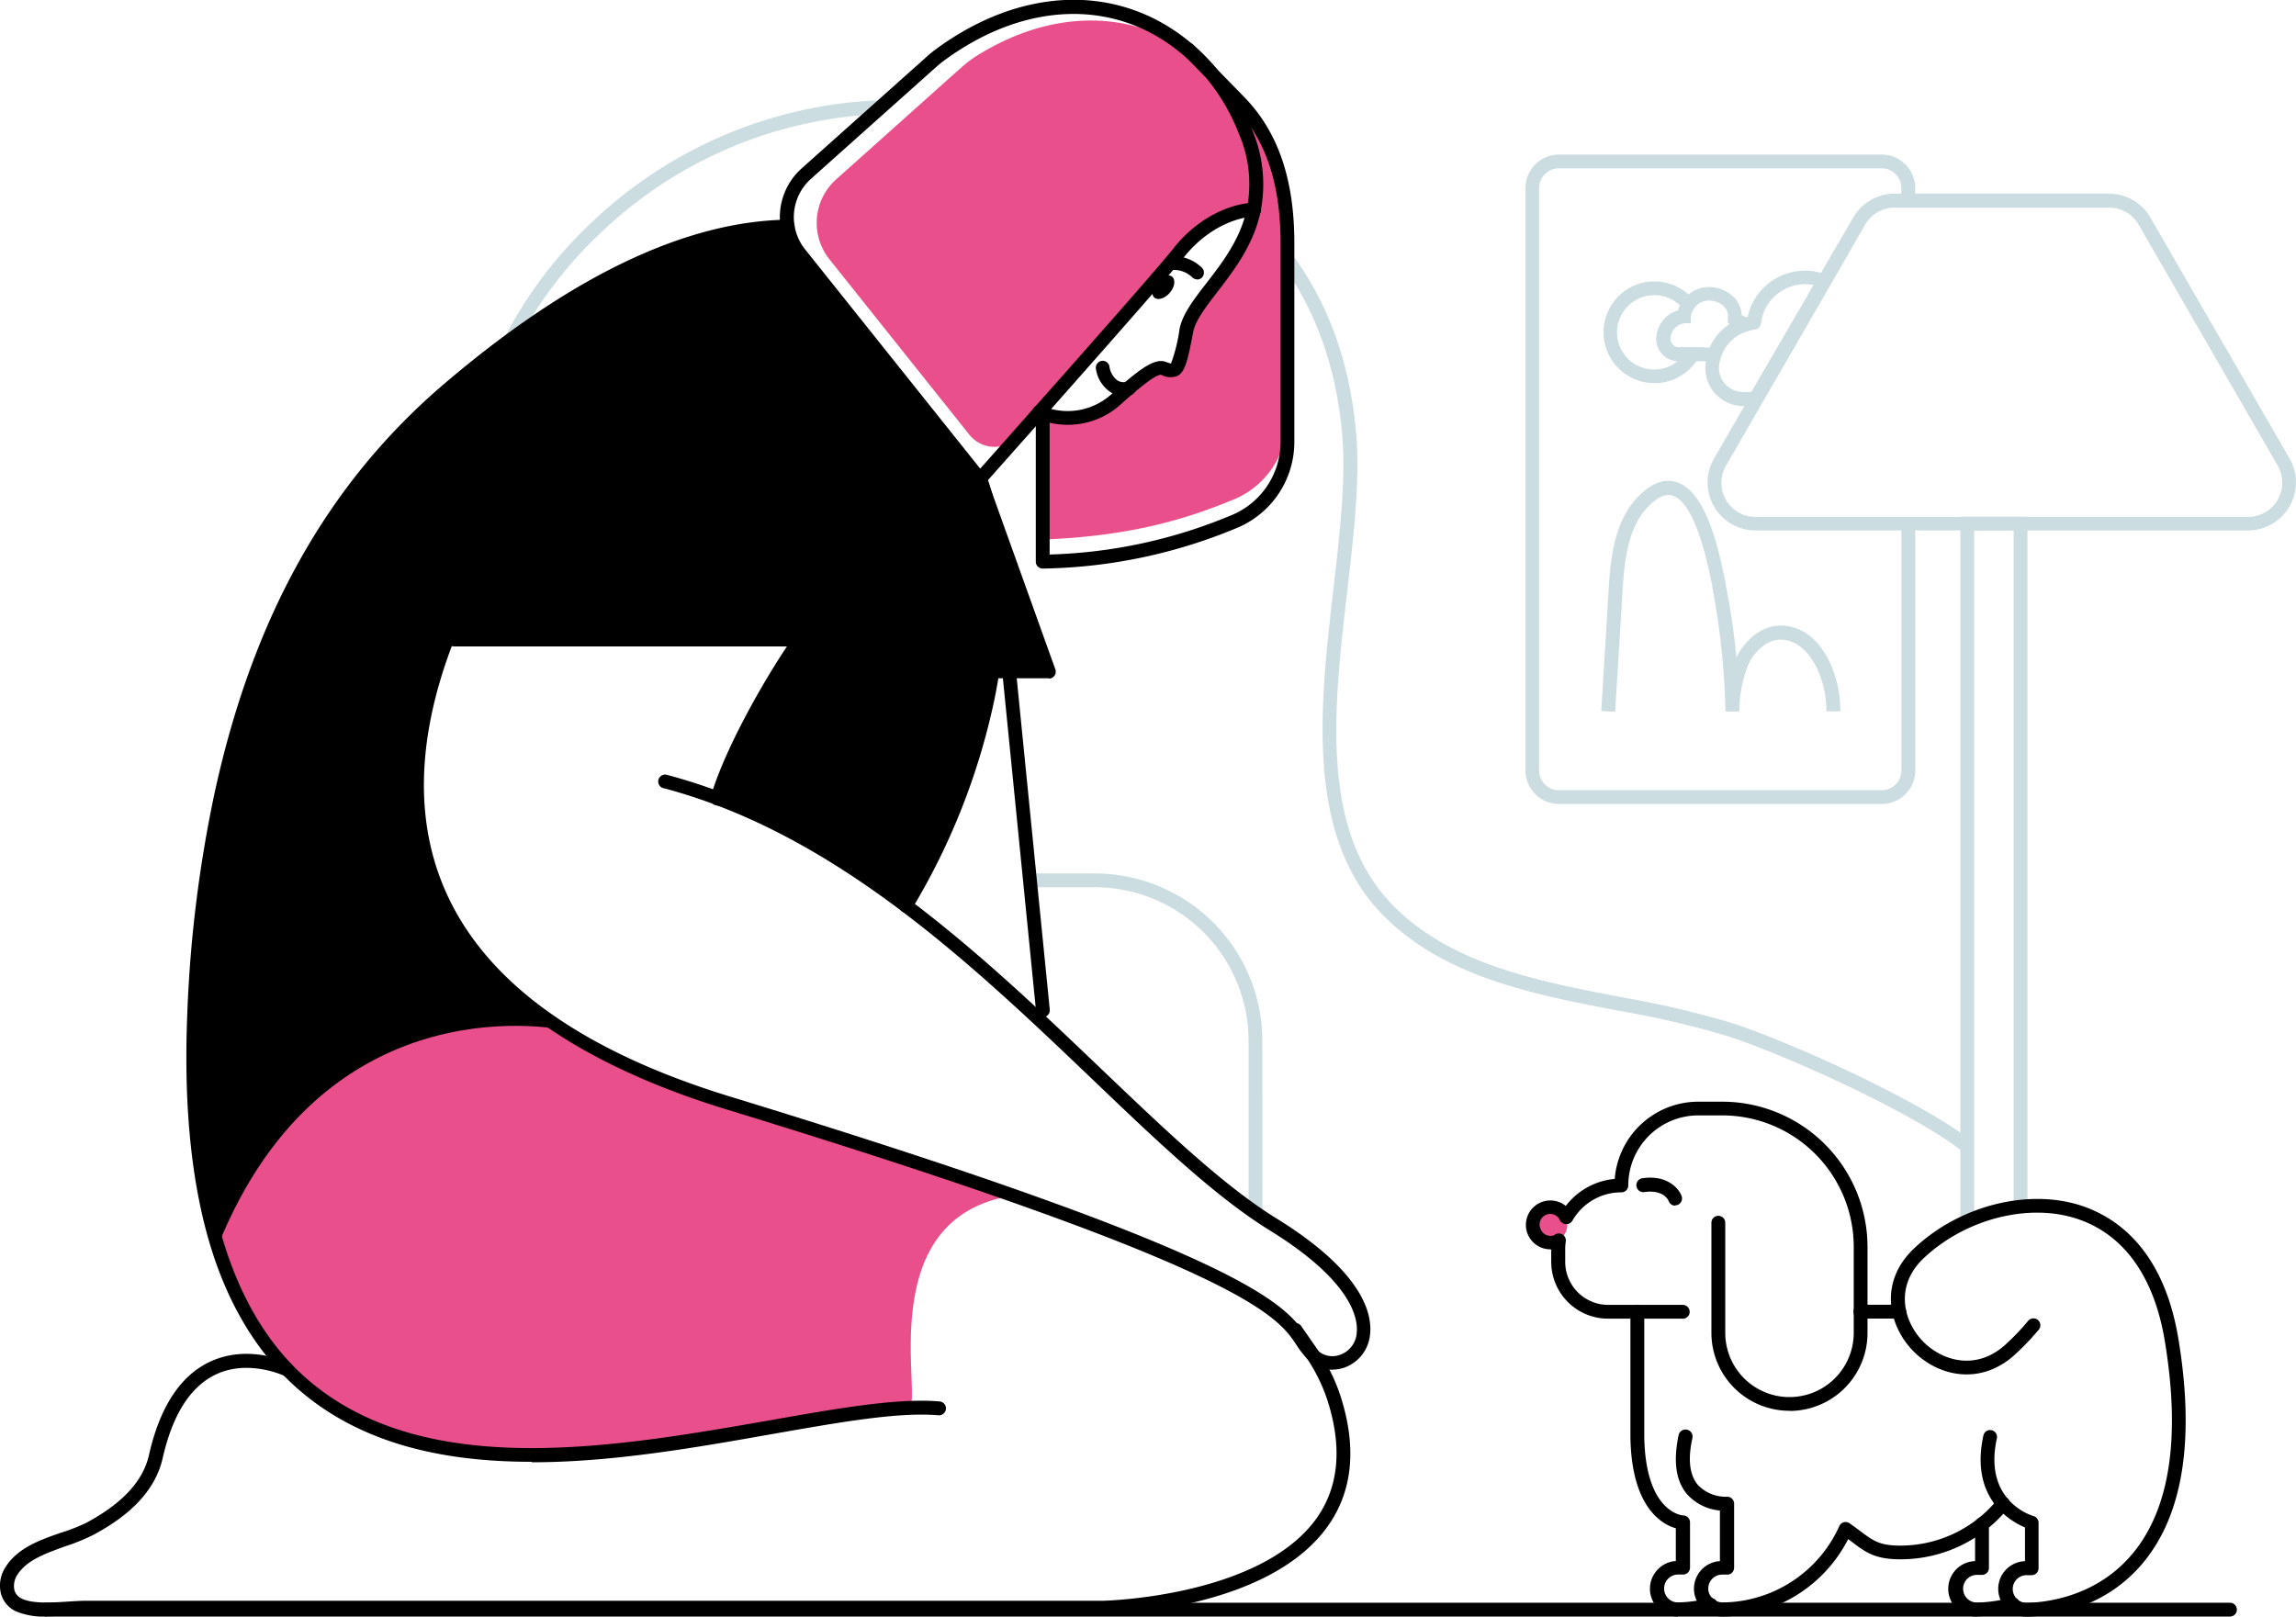 <svg xmlns="http://www.w3.org/2000/svg" xmlns:xlink="http://www.w3.org/1999/xlink" viewBox="0 0 331.68 233.58"><defs><style>.cls-1{fill:none;}.cls-2{clip-path:url(#clip-path);}.cls-3{fill:#ccdde2;}.cls-4{fill:#e9508b;}</style><clipPath id="clip-path" transform="translate(-0.01 0)"><rect class="cls-1" width="331.7" height="233.57"></rect></clipPath></defs><title>animaux_1</title><g id="Calque_2" data-name="Calque 2"><g id="Calque_1-2" data-name="Calque 1"><g class="cls-2"><path class="cls-3" d="M324.76,76.64H253.62a6.92,6.92,0,0,1-6-10.39l7-12.12,13.1-22.7a6.93,6.93,0,0,1,6-3.45h30.93a6.88,6.88,0,0,1,6,3.45l20.11,34.81a6.94,6.94,0,0,1-6,10.4M273.73,30a4.94,4.94,0,0,0-4.28,2.46l-20.1,34.82a4.93,4.93,0,0,0,4.26,7.41h71.15a4.94,4.94,0,0,0,4.94-4.94,5,5,0,0,0-.66-2.48L308.93,32.42A4.94,4.94,0,0,0,304.66,30Z" transform="translate(-0.01 0)"></path><path class="cls-3" d="M285.2,176.44h-2V74.65h9.7V174.2h-2V76.64H285.2Z" transform="translate(-0.01 0)"></path><path class="cls-3" d="M271.83,116.17h-46.6a4.85,4.85,0,0,1-4.85-4.85V27.18a4.85,4.85,0,0,1,4.85-4.85h46.6a4.85,4.85,0,0,1,4.85,4.85V29h-2V27.18a2.86,2.86,0,0,0-2.86-2.86h-46.6a2.87,2.87,0,0,0-2.87,2.86v84.14a2.87,2.87,0,0,0,2.87,2.86h46.6a2.87,2.87,0,0,0,2.87-2.86V75.64h2v35.68a4.85,4.85,0,0,1-4.85,4.85" transform="translate(-0.01 0)"></path><path class="cls-3" d="M182.38,175.22h-2V150.39a22.21,22.21,0,0,0-22.18-22.19h-9.4v-2h9.4a24.21,24.21,0,0,1,24.17,24.18Z" transform="translate(-0.01 0)"></path><path class="cls-3" d="M233.33,102.85l-2-.12.94-15.38c0-.34,0-.7.06-1.06.28-5,.64-11.2,4.8-15,1.75-1.61,3.46-2.15,5.09-1.62,4,1.29,5.85,8.44,7.06,14.53l0,.17A99.07,99.07,0,0,1,250.85,95c1.22-2.53,3.84-4.9,7-4.59,5.66.56,8.13,7.72,8,12.38l-2,0c.1-4-2.06-9.94-6.22-10.35-2.26-.23-4.17,1.64-5.06,3.59a18.69,18.69,0,0,0-1.3,6.77l-2,0a107.93,107.93,0,0,0-1.91-18l0-.18c-1.57-7.91-3.5-12.3-5.72-13-.92-.3-1.94.09-3.13,1.19-3.58,3.28-3.89,8.81-4.17,13.69l-.06,1.07Z" transform="translate(-0.01 0)"></path><path class="cls-3" d="M239,55.36a7.35,7.35,0,1,1,5.7-12l.48.59-.45.62a2.65,2.65,0,0,0-.47,1.18v.93h-.95a2.32,2.32,0,0,0-2,2.32,1.25,1.25,0,0,0,1.28,1.18h3.65l-.86,1.49A7.35,7.35,0,0,1,239,55.37m0-12.72a5.37,5.37,0,1,0,3.36,9.54,3.22,3.22,0,0,1-3.07-3.13,4.33,4.33,0,0,1,3.13-4.19,3.89,3.89,0,0,1,.28-.74,5.28,5.28,0,0,0-3.7-1.48" transform="translate(-0.01 0)"></path><path class="cls-3" d="M248.41,52.2h-5.85a3.24,3.24,0,0,1-3.27-3.14,4.33,4.33,0,0,1,3.13-4.19,4.4,4.4,0,0,1,.71-1.46,4.68,4.68,0,0,1,3-1.88,5.13,5.13,0,0,1,3.88,1,3.92,3.92,0,0,1,1.6,3,3.21,3.21,0,0,1,1.1.75l1.12,1.16-1.53.48a5.69,5.69,0,0,0-3.67,3.65Zm-5.1-5.49a2.31,2.31,0,0,0-2,2.31,1.25,1.25,0,0,0,1.28,1.19H247a7.61,7.61,0,0,1,2.84-3.36l-.23-.24V46a2,2,0,0,0-.75-1.9,3.19,3.19,0,0,0-2.4-.64,2.66,2.66,0,0,0-1.73,1.09,2.51,2.51,0,0,0-.48,1.18v.93Z" transform="translate(-0.01 0)"></path><path class="cls-3" d="M254.15,58.67h-2.22a5.5,5.5,0,0,1-5.57-5.33v-.06A7.7,7.7,0,0,1,251.71,46a6.94,6.94,0,0,1,.78-.22,8.37,8.37,0,0,1,3.84-5.43,8.53,8.53,0,0,1,7.46-.69l1.12.41Zm-.74-11.05a5.61,5.61,0,0,0-1.08.23,5.73,5.73,0,0,0-4,5.43v0a3.49,3.49,0,0,0,3.58,3.35H253L262,41.18a6.42,6.42,0,0,0-7.53,5.09c0,.14,0,.29-.07.44a1,1,0,0,1-.94.91" transform="translate(-0.01 0)"></path><rect class="cls-3" x="250.02" y="44.18" width="21.84" height="1.99" transform="translate(91.41 248.62) rotate(-60.02)"></rect><path class="cls-3" d="M283.59,166.43c-6.82-5.46-25.39-13.93-34.1-16.75a134.32,134.32,0,0,0-15.7-3.65c-12.36-2.38-25.15-4.84-34-13.81-11.28-11.46-9.09-30.42-7.15-47.16.95-8.31,1.86-16.16,1.22-22.75-.91-9.48-3.86-17.64-8.75-24.26a40,40,0,0,0-5-5.58L181.51,31a42.21,42.21,0,0,1,5.24,5.86c5.11,6.91,8.18,15.4,9.13,25.24.66,6.81-.26,14.76-1.23,23.18-2,17.09-4,34.76,6.6,45.54,8.38,8.52,20.86,10.92,32.92,13.25a137.82,137.82,0,0,1,15.93,3.71c8.86,2.87,27.76,11.5,34.74,17.09Z" transform="translate(-0.01 0)"></path><path class="cls-3" d="M74.77,49.43,73,48.59A61,61,0,0,1,85.4,32.21a63.92,63.92,0,0,1,41.82-17.73l.09,2A62,62,0,0,0,86.84,33.59,60,60,0,0,0,74.77,49.43" transform="translate(-0.01 0)"></path><path d="M31.46,180.05s18.19-35.21,50.33-31.18c0,0-28.82-15-20.25-46.3.09-.42.11-10.17,6.24-10.17h49.85s-1.41-1.48-5.22,6.38c0,0-6.77,8.9-7.9,14.14s6.24,4.91,6.24,4.91,18.9,13.44,20.84,11.85,7.29-14.26,9-20.44,2.08-13,4.73-12.61,6.78,1.87,5.35-2.1-6.3-25-12.08-29.07S114.37,34,113.81,32.71s-11.24,1.6-11.24,1.6S54,50.67,38,94.5s-8.21,80.93-6.56,85.55" transform="translate(-0.01 0)"></path><path class="cls-4" d="M81.79,148.87S47.13,141,31.46,180.05c0,0,6.15,28.31,37.63,29.79s49.21-6.26,62.12-6.45c2.58,0-6.19-28.57,16.42-30.8,0,0-22.6-8-39.22-12.3s-26.62-11.42-26.62-11.42" transform="translate(-0.01 0)"></path><path class="cls-4" d="M185.94,35.08V60.6a12.48,12.48,0,0,1-7.75,11.59c-6.1,2.49-14.18,5.28-27.55,5.76V59.75a10.41,10.41,0,0,0,10.73-2.09c.62-.56,1.23-1.1,1.8-1.58,2.24-1.93,4.05-3.18,5-2.83,1.89.7,2.13.7,3.31-5.45.86-4.42,8-9.31,9.74-17.45a17.39,17.39,0,0,0,.29-5.14,22,22,0,0,0-1.5-6.14,30.86,30.86,0,0,0-4.72-8.15l3.71,3.8c.35.36.68.71,1,1.08,4.55,5.3,6,12.15,6,19.28" transform="translate(-0.01 0)"></path><path class="cls-4" d="M181.36,29.36c0,.34-.11.67-.17,1a12.11,12.11,0,0,0-5.88,1.84l0,0h0a17.44,17.44,0,0,0-4.9,4.23c-2.06,2.57-12,13.8-20.2,23.1h0L147.13,63a4.61,4.61,0,0,1-6.52.4,5.12,5.12,0,0,1-.56-.58L119.81,37.44a8.44,8.44,0,0,1,1-11.53L139.06,9.59l.75-.62c.35-.26.71-.52,1.06-.76,11.41-7.22,22.63-6.46,30.88-.9l3.51,3.6A30.47,30.47,0,0,1,180,19.06a19.51,19.51,0,0,1,1.38,10.29" transform="translate(-0.01 0)"></path><path class="cls-4" d="M175.27,10.91l-3.52-3.6-.2-.2.08.06.33.29a26.65,26.65,0,0,1,3.21,3.34.94.94,0,0,1,.09.12" transform="translate(-0.01 0)"></path><path class="cls-4" d="M174.11,9.1l.08.05a28.23,28.23,0,0,1,3.54,3.63.94.94,0,0,1,.09.12Z" transform="translate(-0.01 0)"></path><path d="M130.88,131.86a1,1,0,0,1-1-1,1,1,0,0,1,.15-.52c9.38-15.42,17.78-40.67,10.6-61a1,1,0,1,1,1.87-.66c3.21,9.11,3.62,20.27,1.19,32.26a97.42,97.42,0,0,1-12,30.48,1,1,0,0,1-.85.48" transform="translate(-0.01 0)"></path><path d="M76.82,211.21c-12.58,0-24.58-2.5-33.74-10.5-5.57-4.86-9.75-11.55-12.42-19.89-2.91-9.12-4.13-20.53-3.61-33.92a186.61,186.61,0,0,1,3.89-32c5.51-25.63,16.38-45.08,33.25-59.45,18.2-15.53,34.89-23.51,49.61-23.71a1,1,0,0,1,1,1,1,1,0,0,1-1,1h0c-14.24.2-30.5,8-48.34,23.24C49,71,38.29,90.1,32.88,115.29A184.52,184.52,0,0,0,29,147c-1,24.93,4.2,42.51,15.35,52.23,8.72,7.6,20.27,10,32.46,10,11.5,0,23.55-2.12,34.33-4,9.93-1.75,18.5-3.26,24.58-2.74a1,1,0,0,1-.12,2h0c-5.82-.5-14.27,1-24.07,2.72-10.88,1.92-23,4.07-34.69,4.07" transform="translate(-0.01 0)"></path><path d="M192.57,197.91a5.17,5.17,0,0,1-3.72-1.58,13.21,13.21,0,0,1-1.55-2c-2.74-4.13-7.33-11.06-82.23-34C87,154.81,74,146.81,66.68,136.59c-6.2-8.62-8.5-18.85-6.81-30.4C62,91.54,70.07,77.83,76.46,68.91a115.33,115.33,0,0,1,9.81-12c4.54-4.79,5.53-4.79,5.85-4.8h0a1,1,0,0,1,.16,2c-1.41.64-9.42,8.51-17,20-6.72,10.22-14.6,25.64-14,41,.8,20,15.71,34.62,44.29,43.36,75.58,23.12,80.23,30.13,83.31,34.77a11.48,11.48,0,0,0,1.31,1.72,3.16,3.16,0,0,0,3.38.8A3.62,3.62,0,0,0,196,192.6c.22-2-.56-7.42-12.57-14.83-7.84-4.84-16.39-13-25.44-21.66-17.46-16.68-37.25-35.59-62-42.2a1,1,0,1,1,.46-1.93h0c25.26,6.74,45.24,25.83,62.87,42.68,9,8.58,17.45,16.68,25.11,21.4,12.51,7.72,13.83,13.8,13.5,16.74a5.63,5.63,0,0,1-3.71,4.8,5.26,5.26,0,0,1-1.72.29" transform="translate(-0.01 0)"></path><path d="M103.68,116.39a1,1,0,0,1-1-1,.86.86,0,0,1,0-.28c2.11-7.22,8.34-18,12.1-23.29A1,1,0,0,1,116.48,93l0,0c-3.67,5.21-9.77,15.7-11.81,22.7a1,1,0,0,1-1,.71" transform="translate(-0.01 0)"></path><path d="M6.73,233.57a10.48,10.48,0,0,1-4.39-.74,4,4,0,0,1-2.18-2.52,4.89,4.89,0,0,1,.67-3.92c1.76-2.76,5-3.9,7.92-4.91A26.93,26.93,0,0,0,12.53,220c5.2-2.82,8.14-6,9-9.76,1.55-6.89,4.49-11.42,8.74-13.45,5.65-2.7,11.42.08,11.66.2a1,1,0,0,1-.83,1.81l0,0s-5.18-2.48-9.95-.19c-3.66,1.76-6.23,5.83-7.64,12.08-1,4.35-4.25,8-10,11.07a27.69,27.69,0,0,1-4.08,1.66c-2.7,1-5.5,1.92-6.9,4.1a2.91,2.91,0,0,0-.42,2.31A2,2,0,0,0,3.2,231c1.54.73,4.24.56,6.61.41.95-.06,1.85-.12,2.65-.12H159.35c.21,0,22.7-.53,30.83-11.89,3.24-4.54,3.77-10.29,1.59-17.08a24.89,24.89,0,0,0-3.29-6.53l-2.14-3.07a1,1,0,0,1,.25-1.39,1,1,0,0,1,1.38.25l2.14,3.08a27,27,0,0,1,3.55,7.05c2.39,7.43,1.76,13.77-1.87,18.85-8.71,12.17-31.46,12.7-32.42,12.72H12.46c-.74,0-1.6.05-2.52.11s-2.14.14-3.21.14" transform="translate(-0.01 0)"></path><path d="M141.57,70.24a1,1,0,0,1-.74-1.65c2.32-2.6,5.45-6.14,8.6-9.71l.1-.1c11.69-13.2,18.45-20.92,20.08-23,4.49-5.58,10-6.56,11.63-6.46a1,1,0,1,1-.11,2h0c-1.08-.06-5.93.72-10,5.73-1.66,2.06-8.47,9.84-20.23,23.13l-.1.1c-3.12,3.53-6.22,7-8.52,9.61a1,1,0,0,1-.74.33" transform="translate(-0.01 0)"></path><path d="M151.54,98h-8.16a1,1,0,0,1,0-2h6.74l-8.7-24.27-.72-2-26-32.52a9.42,9.42,0,0,1,1.11-12.87L134.1,8c.25-.22.51-.43.76-.63,12.6-9.46,26.87-9.87,37.27-1.1a1,1,0,0,1,.17.13,29.24,29.24,0,0,1,3.64,3.74l0,.05.07.09a31.39,31.39,0,0,1,4.85,8.39,20.17,20.17,0,0,1,1.26,11.86c-1,4.87-3.94,8.65-6.28,11.69-1.68,2.19-3.13,4.08-3.46,5.74-.8,4.21-1.18,5.74-2.23,6.33a2.77,2.77,0,0,1-2.4-.14c-.62-.08-2.56,1.33-5.76,4.21a11.38,11.38,0,0,1-11.76,2.28,4.33,4.33,0,0,1-.52-.24,1,1,0,0,1,.42-1.89h0a1,1,0,0,1,.47.12,2.92,2.92,0,0,0,.36.17,9.42,9.42,0,0,0,9.68-1.91c4-3.6,6.19-5.21,7.79-4.6.24.09.49.17.74.24a23.46,23.46,0,0,0,1.24-5c.42-2.12,2-4.19,3.84-6.57,2.33-3,5-6.46,5.9-10.89a18.24,18.24,0,0,0-1.16-10.72,29.26,29.26,0,0,0-4.56-7.88l0-.05-.08-.1A26.71,26.71,0,0,0,171,8l-.11-.08C161.25-.33,147.9.1,136.06,9l-.64.53L117.17,25.83A7.45,7.45,0,0,0,116.29,36l26.06,32.64a.75.75,0,0,1,.16.29l.78,2.19,9.18,25.6a1,1,0,0,1-.6,1.27.92.92,0,0,1-.33.06M176,10.24h0" transform="translate(-0.01 0)"></path><path d="M172.94,40.36a1,1,0,0,1-.67-.26A3.83,3.83,0,0,0,169.43,39a1,1,0,0,1-1.11-.86,1,1,0,0,1,.83-1.11,5.82,5.82,0,0,1,4.46,1.63,1,1,0,0,1,.06,1.41,1,1,0,0,1-.73.32" transform="translate(-0.01 0)"></path><path d="M169,42.3c-.71.83-1.71,1.14-2.23.7s-.36-1.49.35-2.31,1.71-1.15,2.23-.7.36,1.48-.35,2.31" transform="translate(-0.01 0)"></path><path d="M150.64,82.15a1,1,0,0,1-1-1h0V59.75a1,1,0,1,1,2-.06V80.12a73.07,73.07,0,0,0,26.19-5.65A11.46,11.46,0,0,0,185,63.8V35.08c0-8.62-2.19-15.06-6.69-19.67l-7.41-7.6a1,1,0,0,1,.05-1.4,1,1,0,0,1,1.37,0l7.42,7.6c4.88,5,7.25,11.89,7.25,21.06V63.8a13.45,13.45,0,0,1-8.37,12.51,75.57,75.57,0,0,1-27.9,5.84h0" transform="translate(-0.01 0)"></path><path class="cls-4" d="M221.36,177a2.53,2.53,0,1,1,2.53,2.52h0a2.52,2.52,0,0,1-2.53-2.52" transform="translate(-0.01 0)"></path><path d="M292.81,233.57a4,4,0,0,1-.27-8v-4.87c-2.12-.9-8-4.24-6-13.32a1,1,0,0,1,1.2-.73,1,1,0,0,1,.74,1.16c-2,9.07,5,11.16,5.29,11.24a1,1,0,0,1,.73,1v6.54a1,1,0,0,1-1,1h-.73a2,2,0,1,0,0,4h.11c2.88-.08,10.12-.94,15.26-7.18,5.35-6.48,6.89-16.79,4.6-30.64-1.53-9.28-5.88-15.37-12.56-17.63-7-2.38-16.19-.07-22.25,5.63-4.13,3.88-3.06,8.86-.32,11.84s7.77,4.57,12.06.71a33.08,33.08,0,0,0,3.37-3.53,1,1,0,0,1,1.53,1.28,37,37,0,0,1-3.57,3.73c-5.07,4.54-11.3,3-14.85-.85-3.38-3.68-4.69-9.82.42-14.62,6.57-6.18,16.54-8.68,24.25-6.08,5.17,1.75,11.78,6.5,13.88,19.19,2.39,14.44.7,25.29-5,32.24s-13.59,7.81-16.74,7.9h-.12" transform="translate(-0.01 0)"></path><path d="M285.58,233.56a4,4,0,0,1-.25-8v-5.35a1,1,0,0,1,2,0v6.34a1,1,0,0,1-1,1h-.73a2,2,0,0,0-2,2,0,0,0,0,0,0,0,2,2,0,0,0,2,2h.08a21.16,21.16,0,0,0,4.88-.72,1,1,0,0,1,1.2.73,1,1,0,0,1-.67,1.18,23.15,23.15,0,0,1-5.35.8h-.14" transform="translate(-0.01 0)"></path><path d="M242.36,233.56a4,4,0,0,1-4-4h0a4,4,0,0,1,1.17-2.83,3.9,3.9,0,0,1,2.57-1.18v-4.73c-2-.58-6.42-3-6.56-13.23l0-18.06a1,1,0,0,1,1-1h0a1,1,0,0,1,1,1l0,18c.16,11.08,5.55,11.43,5.61,11.43a1,1,0,0,1,1,1v6.54a1,1,0,0,1-1,1h-.73a2,2,0,0,0-1.42.59,2,2,0,0,0-.59,1.44,2,2,0,0,0,2.07,2,20.49,20.49,0,0,0,4.26-.57,1,1,0,1,1,.52,1.91l0,0a22.32,22.32,0,0,1-4.67.62h-.15" transform="translate(-0.01 0)"></path><path d="M274.37,190.52h-5.6a1,1,0,0,1,0-2h5.6a1,1,0,0,1,0,2" transform="translate(-0.01 0)"></path><path d="M248.85,233.56a4.1,4.1,0,0,1-4-3,4,4,0,0,1,2.86-4.88,5,5,0,0,1,.76-.12v-7.31a7.24,7.24,0,0,1-4.75-2.36c-1.64-1.93-2-4.8-1.22-8.52a1,1,0,1,1,2,.39v0c-.69,3.09-.42,5.37.79,6.8a5.58,5.58,0,0,0,4.18,1.7,1,1,0,0,1,1.05.94v9.31a1,1,0,0,1-1,1h-.73a2,2,0,0,0-2,2,1.88,1.88,0,0,0,.06.53,2.13,2.13,0,0,0,2.18,1.49,18.68,18.68,0,0,0,16.7-11.06,1,1,0,0,1,1.33-.46l.13.08c.57.4,1.07.77,1.51,1.1,1.95,1.46,2.85,2.13,5.83,2.13a18.1,18.1,0,0,0,14.12-6.77,1,1,0,0,1,1.55,1.25,20.05,20.05,0,0,1-15.67,7.5c-3.64,0-5-1-7-2.52l-.53-.4A20.52,20.52,0,0,1,249,233.56h-.16" transform="translate(-0.01 0)"></path><path d="M243.06,190.53H232.3a8.21,8.21,0,0,1-8.2-8.21v-1.88a8.8,8.8,0,0,1,.1-1.36,1,1,0,0,1,2,.3,7.45,7.45,0,0,0-.08,1.06v1.88a6.22,6.22,0,0,0,6.21,6.22h10.77a1,1,0,0,1,0,2" transform="translate(-0.01 0)"></path><path d="M258.5,203.84a11.27,11.27,0,0,1-11.26-11.26V176.67a1,1,0,1,1,2,0h0v15.91a9.28,9.28,0,0,0,18.56,0V180.16a19,19,0,0,0-19-19h-3.46a10.12,10.12,0,0,0-10.11,10.12,1,1,0,0,1-1,1,8.08,8.08,0,0,0-5.76,2.38,8.46,8.46,0,0,0-1.32,1.72,1,1,0,0,1-1.37.34,1,1,0,0,1-.35-1.33,10.29,10.29,0,0,1,1.63-2.13,10,10,0,0,1,6.21-2.92,12.12,12.12,0,0,1,12.06-11.16h3.46a21,21,0,0,1,21,21v12.41a11.26,11.26,0,0,1-11.26,11.27" transform="translate(-0.01 0)"></path><path d="M224,180.51a3.53,3.53,0,1,1,3.18-5,1,1,0,0,1-1.79.86,1.54,1.54,0,1,0-2.77,1.33,1.53,1.53,0,0,0,2.08.7,1,1,0,0,1,.95,1.75h0a3.38,3.38,0,0,1-1.65.4" transform="translate(-0.01 0)"></path><path d="M242,174.2a1,1,0,0,1-.93-.65c-.07-.19-.77-1.7-3.52-1.31a1,1,0,0,1-.28-2c3.57-.52,5.27,1.47,5.67,2.59a1,1,0,0,1-.6,1.27,1.28,1.28,0,0,1-.34.06" transform="translate(-0.01 0)"></path><path d="M162.35,57.18a3.67,3.67,0,0,1-1.83-.47,4.88,4.88,0,0,1-2.19-3.39,1,1,0,0,1,.79-1.17,1,1,0,0,1,1.15.74A3.05,3.05,0,0,0,161.48,55a1.89,1.89,0,0,0,1.38.16,1,1,0,0,1,.62,1.89,3.63,3.63,0,0,1-1.13.16" transform="translate(-0.01 0)"></path><path d="M150.68,147a1,1,0,0,1-1-.89L144.8,97.14a1,1,0,0,1,.89-1.09,1,1,0,0,1,1.09.89l4.88,48.93a1,1,0,0,1-.89,1.09h-.1" transform="translate(-0.01 0)"></path><path d="M118.87,93.4H65.62a1,1,0,0,1-1-1,1,1,0,0,1,1-1h53.32a2.07,2.07,0,0,0,2.07-2.07V80.51a1,1,0,1,1,2,0v8.83a4.07,4.07,0,0,1-4.06,4.06" transform="translate(-0.01 0)"></path><path d="M322.15,233.57H6.75a1,1,0,1,1,0-2h315.4a1,1,0,1,1,0,2" transform="translate(-0.01 0)"></path></g></g></g></svg>